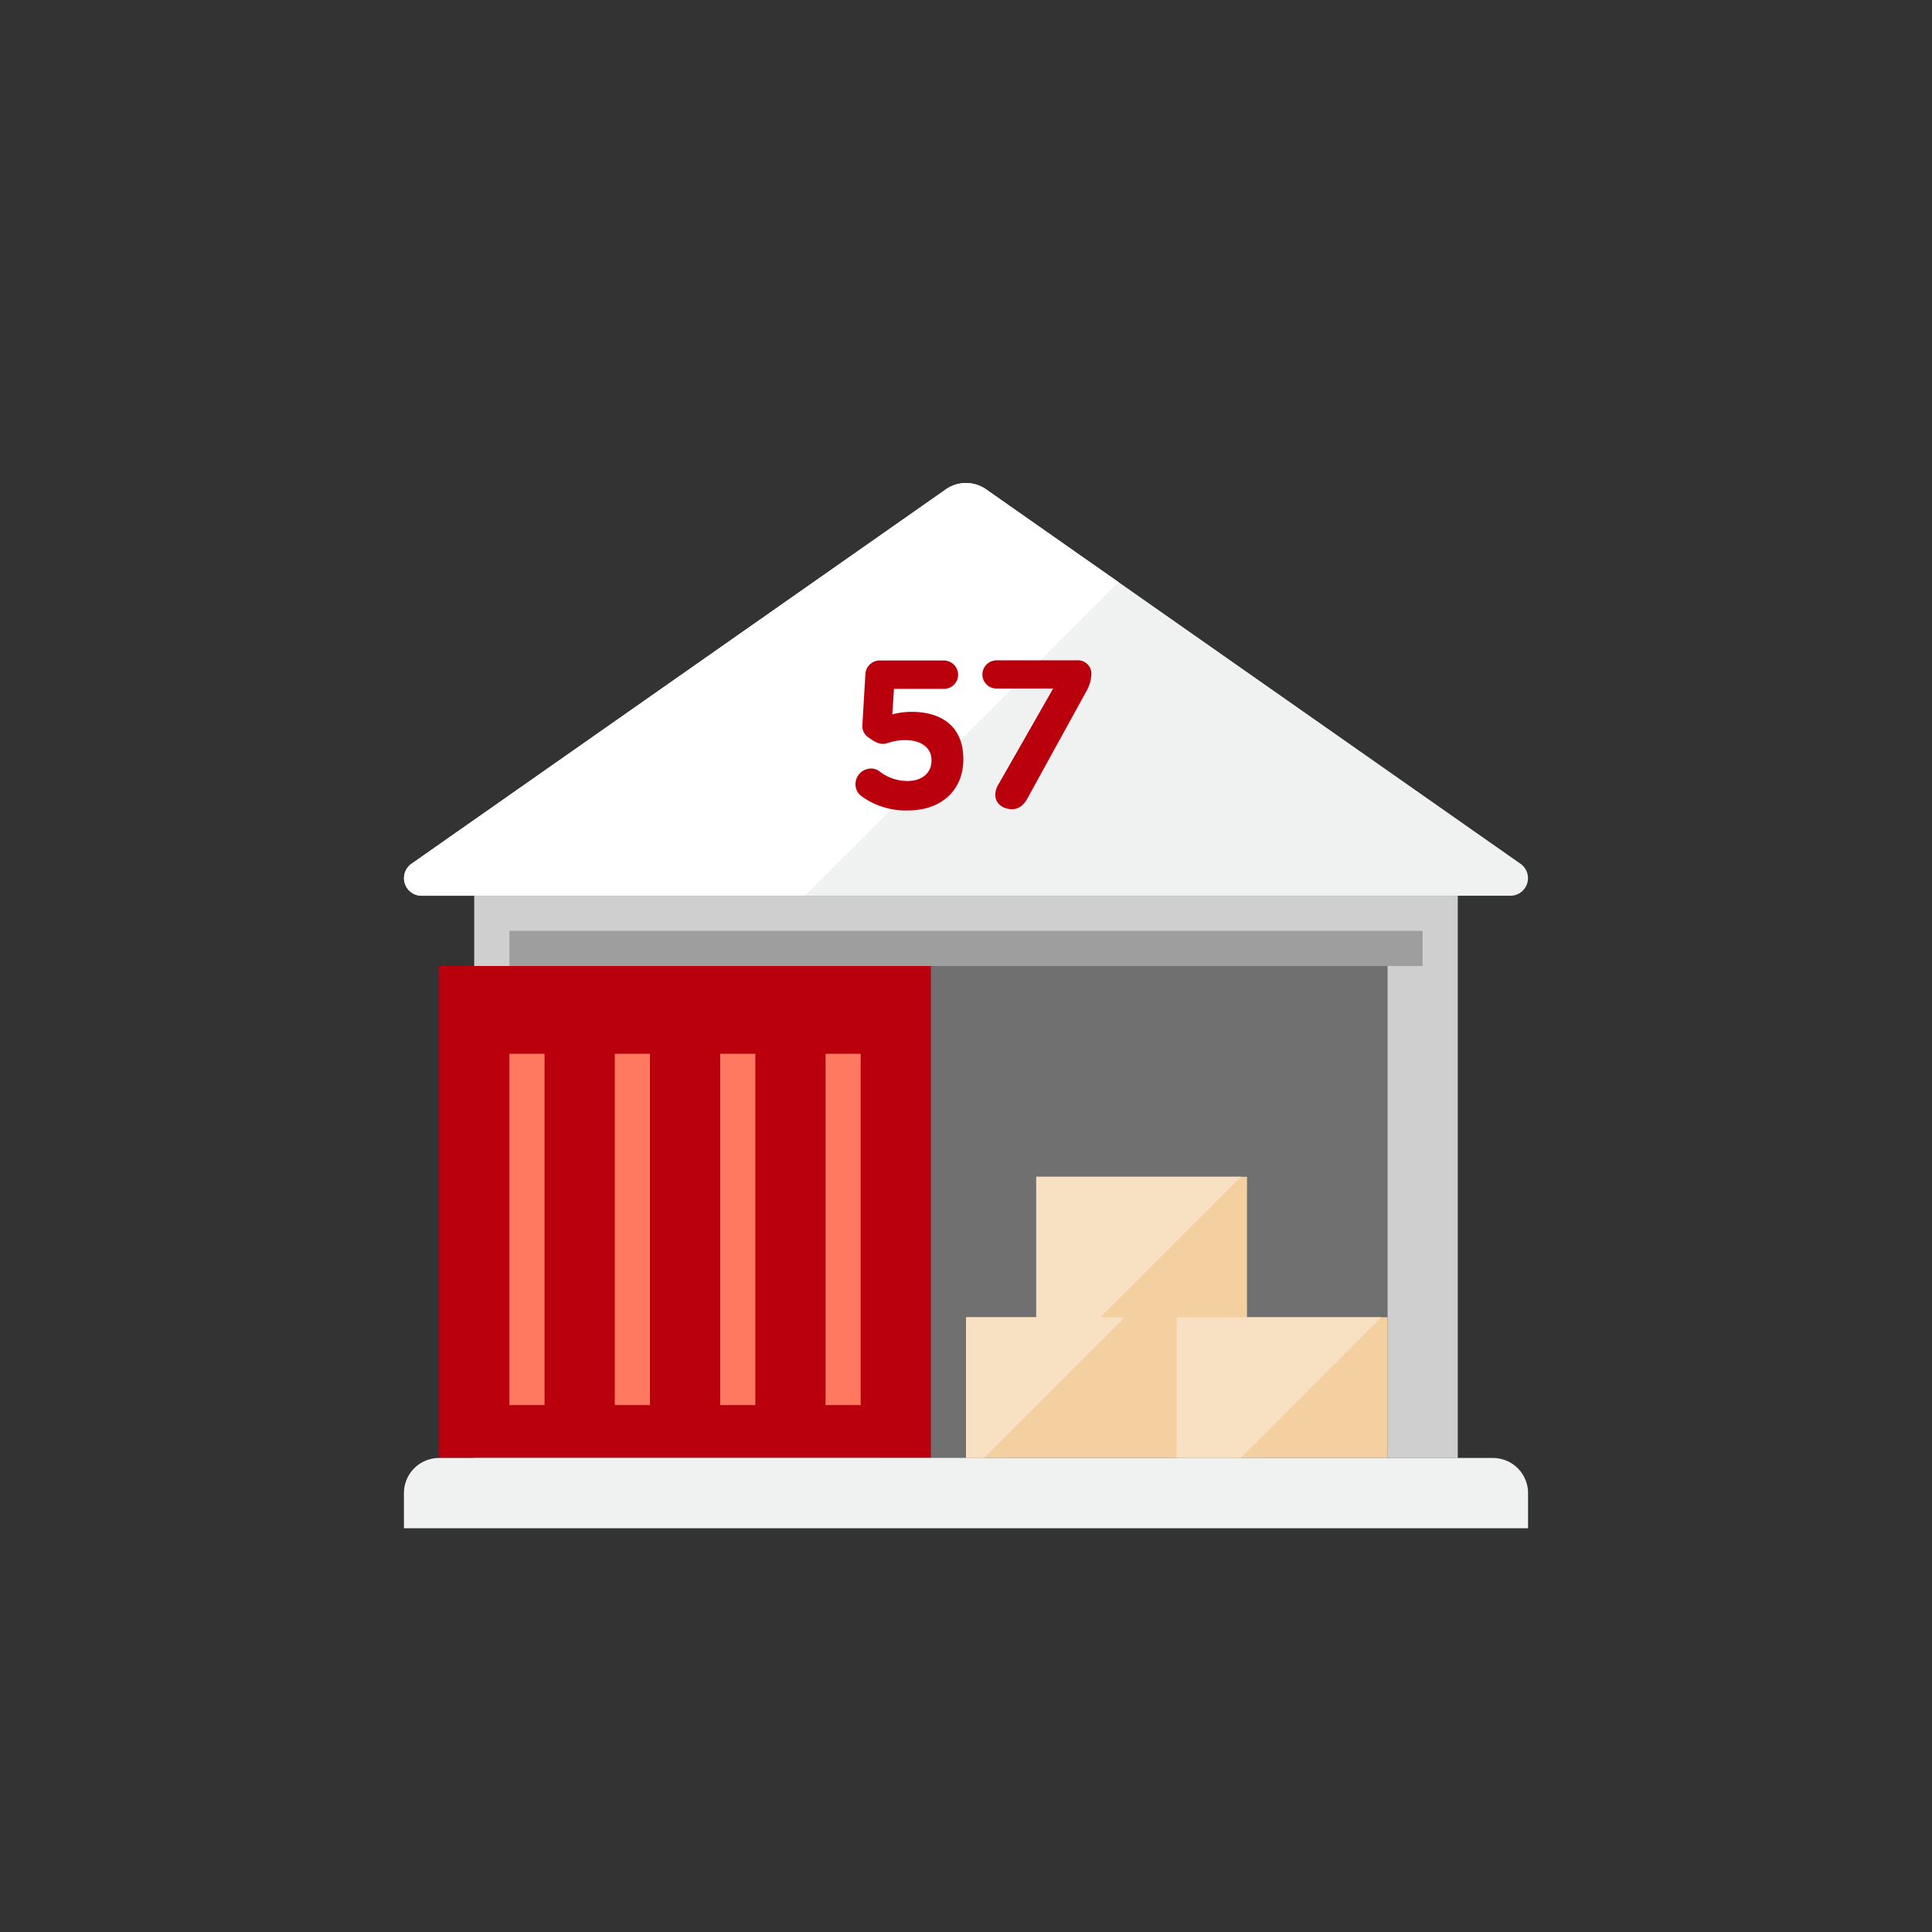 <svg xmlns="http://www.w3.org/2000/svg" id="Layer_1" data-name="Layer 1" viewBox="0 0 512 512"><rect x="0" y="0" width="512" height="512" fill="#333333" stroke="none"/><defs><style>.cls-1{fill:none;}.cls-2{fill:#cfcfcf;}.cls-3{fill:#707070;}.cls-4{fill:#ba000d;}.cls-5{fill:#f0f1f1;}.cls-6{fill:#9e9e9e;}.cls-7{fill:#f4d0a1;}.cls-8{fill:#fff;}.cls-9{fill:#f8e1c2;}.cls-10{fill:#ff7961;}</style></defs><title>wholesalers-01</title><circle class="cls-1" cx="256" cy="256" r="256"></circle><path class="cls-2" d="M125.67,237.38H386.33v149H125.67Z"></path><path class="cls-3" d="M232.73,256h135V386.33h-135Z"></path><path class="cls-4" d="M116.36,256H246.69V386.33H116.36Z"></path><path class="cls-5" d="M405,405H107.05v-9.31a9.31,9.31,0,0,1,9.31-9.31H395.64a9.31,9.31,0,0,1,9.31,9.3h0V405ZM111.71,237.38a4.66,4.66,0,0,1-2.79-8.38l141.49-99.14a9.32,9.32,0,0,1,11.17,0L403.08,229a4.66,4.66,0,0,1-2.79,8.38Z"></path><path class="cls-6" d="M135,246.69H377V256H135Z"></path><path class="cls-7" d="M256,349.09h55.86v37.24H256Zm18.62-37.23h55.85v37.23H274.62Zm37.24,37.23h55.85v37.24H311.86Z"></path><path class="cls-8" d="M296.44,154.28l-34.86-24.42a9.32,9.32,0,0,0-11.17,0L108.92,229a4.66,4.66,0,0,0,2.79,8.38H213.35Z"></path><path class="cls-9" d="M256,349.09v37.24h4.82l37.24-37.24Zm72.83-37.23H274.62v37.23h17Zm37.24,37.23H311.86v37.24h17Z"></path><path class="cls-10" d="M135,279.27h9.31v93.09H135Zm27.93,0h9.31v93.09h-9.31Zm27.93,0h9.31v93.09h-9.31Zm27.92,0h9.31v93.09h-9.31Z"></path><path class="cls-4" d="M228.44,211.1a4,4,0,0,1-1.73-3.3,4.15,4.15,0,0,1,4.07-4.13,3.52,3.52,0,0,1,2.35.79,12,12,0,0,0,7.42,2.51c3.63,0,6.31-2,6.31-5.42v-.11c0-3.35-2.85-5.3-6.92-5.3-3.29,0-4.75,1-5.92,1s-2.18-.5-3.9-1.73a3.64,3.64,0,0,1-1.57-3.46l.78-13.24a3.83,3.83,0,0,1,3.8-3.68h17a3.83,3.83,0,0,1,3.79,3.79,3.77,3.77,0,0,1-3.79,3.74H236.92l-.45,6.76a19.39,19.39,0,0,1,5.14-.67c7.71,0,13.68,3.68,13.68,12.5v.12c0,8.26-6,13.5-14.57,13.5a20,20,0,0,1-12.28-3.67Zm36.14-3.19,14.52-25.45h-15a3.7,3.7,0,0,1-3.75-3.65v0A3.75,3.75,0,0,1,264.1,175h21.21a3.57,3.57,0,0,1,3.9,3.2,2.83,2.83,0,0,1,0,.65,9.51,9.51,0,0,1-1.23,4.19L272.3,211.54c-1.12,2.07-2.46,2.9-4.13,2.9-2.29,0-4.41-1.39-4.41-3.84a6.24,6.24,0,0,1,.78-2.69Z"></path></svg>